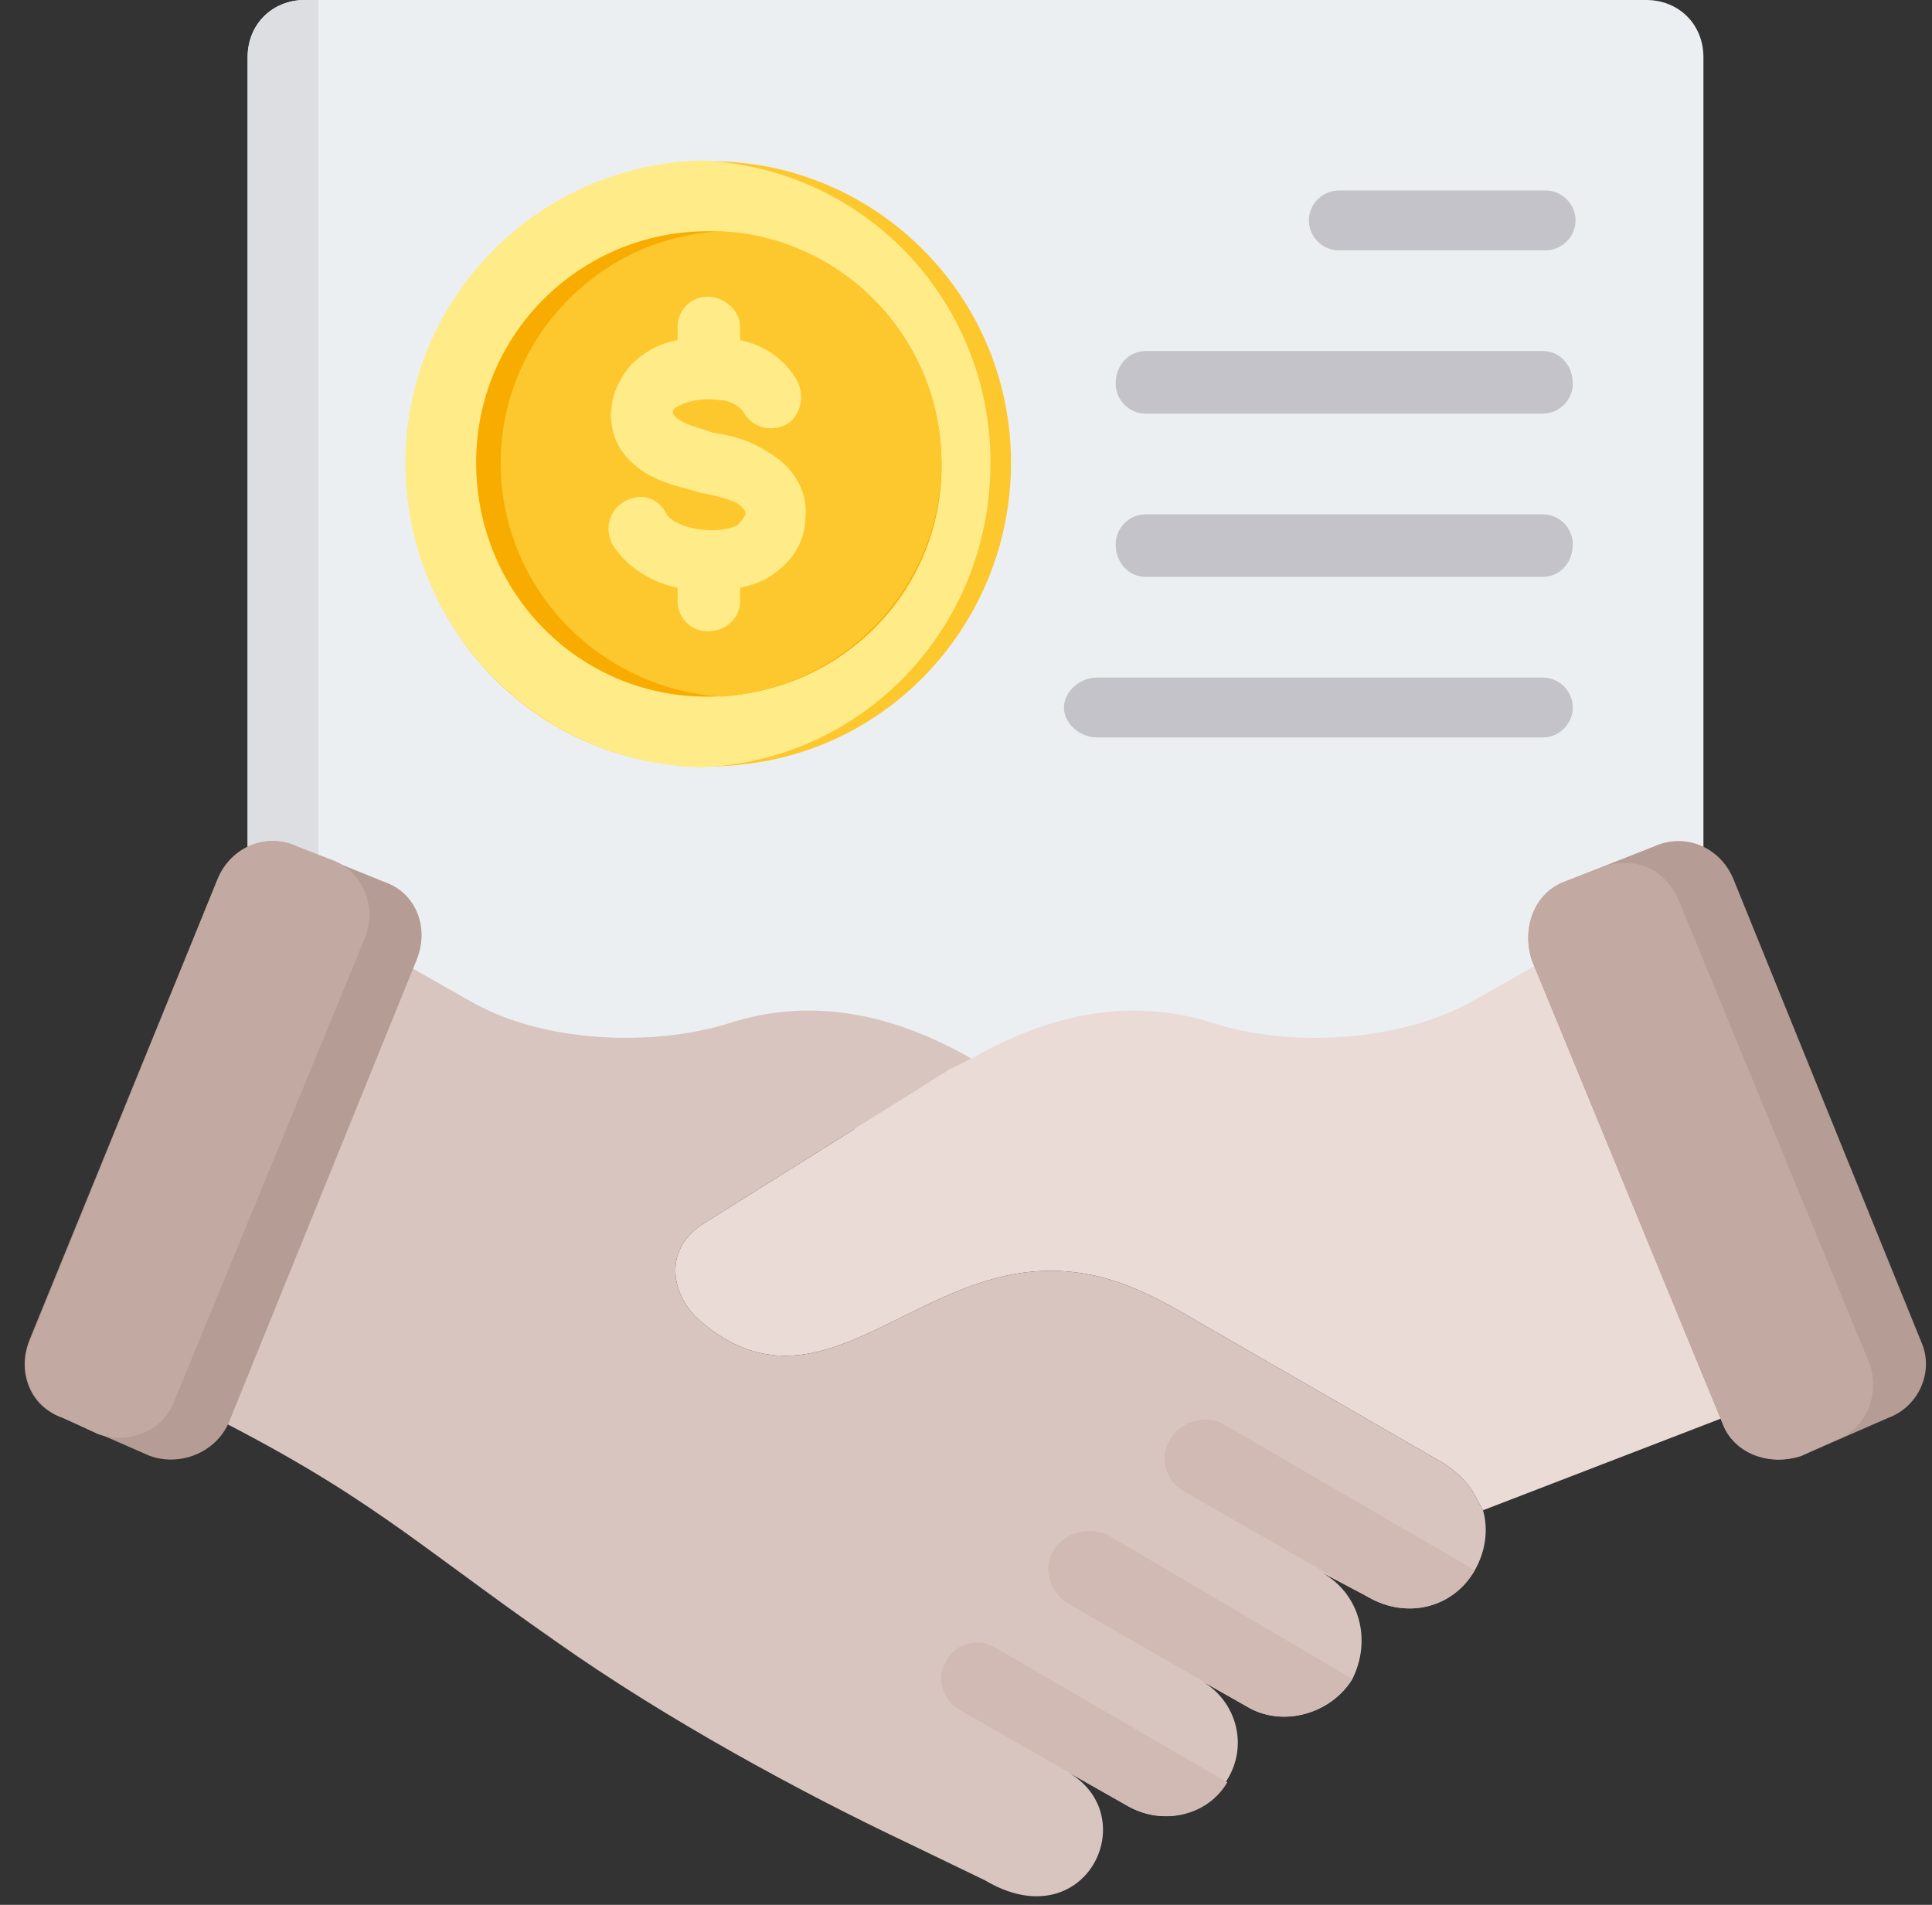 <svg version="1.2" xmlns="http://www.w3.org/2000/svg" viewBox="0 0 71 70" width="71" height="70"><rect x="0" y="0" width="71" height="70" fill="#333333" stroke="none"/><style>.a{fill:#eceff1}.b{fill:#dddee2}.c{fill:#ebdbd6}.d{fill:#d9c5bf}.e{fill:#d1bab3}.f{fill:#b59c94}.g{fill:#c2a9a1}.h{fill:#c3c3c9}.i{fill:#fdc72e}.j{fill:#ffeb87}.k{fill:#f9ac00}</style><path fill-rule="evenodd" class="a" d="m9.1 41.5h53.5v-39.4c0-1.2-0.9-2.1-2.1-2.1h-49.3c-1.2 0-2.1 0.9-2.1 2.1z"/><path fill-rule="evenodd" class="b" d="m9.1 41.5h2.6v-41.5h-0.5c-1.2 0-2.1 0.9-2.1 2.1z"/><path fill-rule="evenodd" class="c" d="m54.5 55.5l9.6-3.7v-6.2c-0.1-6-0.6-10.6-3.3-12.6l-6.7 3.8c-2.7 1.5-6.7 1.7-9.5 0.8-3.1-1-6.1-0.3-8.9 1.3q-0.4 0.2-0.8 0.4l-9.1 5.7c-1.5 1-1.1 2.7 0 3.6 4.3 3.6 7.7-1.9 12.8-1.9 2.4 0 4.1 1.1 6 2.2l8.5 4.9c1 0.7 1.1 1.2 1.4 1.7z"/><path fill-rule="evenodd" class="d" d="m25.8 48.6c-1.1-0.9-1.5-2.6 0-3.6l9.1-5.7q0.4-0.2 0.8-0.4c-2.8-1.6-5.8-2.3-8.9-1.3-2.9 0.9-6.9 0.7-9.5-0.8l-6.7-3.8c-2.7 2-3.2 6.6-3.3 12.6v6.2c6.2 3.1 7.8 4.8 13.1 8.5 4.1 2.9 9.1 5.6 12.9 7.4l2.9 1.4c3.7 2.2 5.9-2.4 3-4l2.3 1.3c1.3 0.7 2.9 0.3 3.6-1 0.8-1.3 0.3-2.9-0.9-3.6l1.6 0.9c1.3 0.8 3.1 0.3 3.9-1 0.7-1.4 0.3-3.1-1.1-3.9l1.7 0.9c1.4 0.8 3.1 0.4 3.9-1 0.4-0.7 0.5-1.5 0.3-2.2-0.3-0.5-0.4-1-1.4-1.7l-8.5-4.9c-1.9-1.1-3.6-2.2-6-2.2-5.1 0-8.5 5.5-12.8 1.9z"/><path fill-rule="evenodd" class="e" d="m54.2 57.7l-9.3-5.4c-0.6-0.3-1.5-0.1-1.9 0.6-0.4 0.6-0.2 1.5 0.5 1.9l6.8 3.9c1.4 0.8 3.1 0.4 3.9-1z"/><path fill-rule="evenodd" class="e" d="m40.7 56.4c-0.7-0.3-1.6-0.1-2 0.6-0.4 0.6-0.1 1.5 0.5 1.9l6.6 3.8c1.3 0.8 3.1 0.3 3.9-1 0 0-9-5.3-9-5.3z"/><path fill-rule="evenodd" class="e" d="m45.1 65.5l-8.6-5c-0.6-0.3-1.4-0.1-1.7 0.5-0.4 0.6-0.2 1.4 0.4 1.8l6.3 3.6c1.3 0.7 2.9 0.3 3.6-0.9z"/><path fill-rule="evenodd" class="f" d="m56.3 35.3l7 17c0.4 1.1 1.7 1.6 2.9 1.2l3.2-1.4c1.1-0.4 1.7-1.7 1.2-2.8l-6.9-17c-0.5-1.2-1.8-1.7-2.9-1.2l-3.3 1.3c-1.1 0.4-1.6 1.7-1.2 2.9z"/><path fill-rule="evenodd" class="g" d="m56.3 35.3l7 17c0.4 1.1 1.7 1.6 2.9 1.2l1.3-0.6c1.1-0.4 1.6-1.7 1.2-2.8l-7-17c-0.5-1.2-1.7-1.7-2.9-1.2l-1.3 0.5c-1.1 0.4-1.6 1.7-1.2 2.9z"/><path fill-rule="evenodd" class="f" d="m1.1 49.2l6.9-16.9c0.5-1.2 1.8-1.7 2.9-1.2l3.2 1.3c1.2 0.4 1.7 1.7 1.2 2.9l-6.9 17c-0.5 1.1-1.8 1.6-2.9 1.2l-3.2-1.4c-1.2-0.4-1.7-1.7-1.2-2.9z"/><path fill-rule="evenodd" class="g" d="m13.4 34.5l-7 17c-0.4 1.1-1.7 1.6-2.8 1.2l-1.3-0.6c-1.1-0.4-1.7-1.7-1.2-2.8l6.9-17c0.5-1.2 1.8-1.7 2.9-1.2l1.3 0.5c1.1 0.4 1.7 1.7 1.2 2.9z"/><path fill-rule="evenodd" class="h" d="m49.2 9.2c-0.6 0-1.1-0.5-1.1-1.1 0-0.6 0.5-1.1 1.1-1.1h7.6c0.6 0 1.1 0.5 1.1 1.1 0 0.6-0.5 1.1-1.1 1.1zm-8.9 17.9c-0.6 0-1.2-0.5-1.2-1.1 0-0.6 0.6-1.1 1.2-1.1h16.4c0.6 0 1.1 0.5 1.1 1.1 0 0.6-0.5 1.1-1.1 1.1zm1.8-5.9c-0.6 0-1.1-0.5-1.1-1.2 0-0.6 0.5-1.1 1.1-1.1h14.6c0.6 0 1.1 0.5 1.1 1.1 0 0.7-0.5 1.2-1.1 1.2zm0-6c-0.6 0-1.1-0.5-1.1-1.1 0-0.7 0.5-1.2 1.1-1.2h14.6c0.6 0 1.1 0.5 1.1 1.2 0 0.6-0.5 1.1-1.1 1.1z"/><path fill-rule="evenodd" class="i" d="m27.2 28.1c-6.2 0.7-11.6-3.8-12.2-9.9-0.7-6.1 3.8-11.6 9.9-12.2 6.1-0.7 11.6 3.8 12.2 9.9 0.6 6.1-3.8 11.6-9.9 12.2z"/><path fill-rule="evenodd" class="j" d="m25.7 28.2c-6-0.2-10.8-5.1-10.8-11.2 0-6 4.8-10.9 10.8-11.1 6 0.2 10.7 5.1 10.7 11.1 0 6.1-4.7 11-10.7 11.2z"/><path fill-rule="evenodd" class="k" d="m34.6 17.3c-0.1 4.7-4 8.4-8.8 8.3-4.7-0.1-8.4-4-8.3-8.8 0.1-4.7 4-8.4 8.7-8.3 4.8 0.1 8.5 4 8.4 8.8z"/><path fill-rule="evenodd" class="i" d="m26.5 8.5c4.5 0.2 8.1 4 8.1 8.5 0 4.6-3.6 8.3-8.1 8.6-4.5-0.3-8.1-4-8.1-8.6 0-4.5 3.6-8.3 8.1-8.5z"/><path fill-rule="evenodd" class="j" d="m26 23.2c-0.6 0-1.1-0.5-1.1-1.1v-0.5c-1-0.2-1.9-0.8-2.4-1.6-0.3-0.6-0.1-1.3 0.5-1.6 0.6-0.3 1.2-0.1 1.5 0.5 0.3 0.5 1.8 0.8 2.6 0.4q0.2-0.2 0.3-0.4 0-0.2-0.3-0.4c-0.4-0.2-0.9-0.3-1.4-0.4q-0.3-0.1-0.7-0.2c-0.7-0.2-1.6-0.5-2.2-1.4-0.6-1-0.4-2.2 0.4-3.1 0.5-0.5 1.1-0.8 1.7-0.9v-0.5c0-0.6 0.5-1.1 1.1-1.1 0.6 0 1.2 0.5 1.2 1.1v0.5c1 0.2 1.7 0.8 2.1 1.5 0.3 0.6 0.1 1.3-0.4 1.6-0.6 0.3-1.3 0.1-1.6-0.5-0.1-0.1-0.4-0.4-0.9-0.4-0.7-0.1-1.3 0.1-1.6 0.3-0.1 0.1-0.1 0.2 0 0.3 0.1 0.1 0.4 0.3 0.8 0.4q0.3 0.1 0.6 0.2c0.7 0.1 1.4 0.3 2 0.7 0.9 0.5 1.5 1.4 1.4 2.4 0 1-0.6 1.8-1.5 2.3q-0.4 0.2-0.9 0.3v0.5c0 0.6-0.5 1.1-1.2 1.1z"/></svg>
